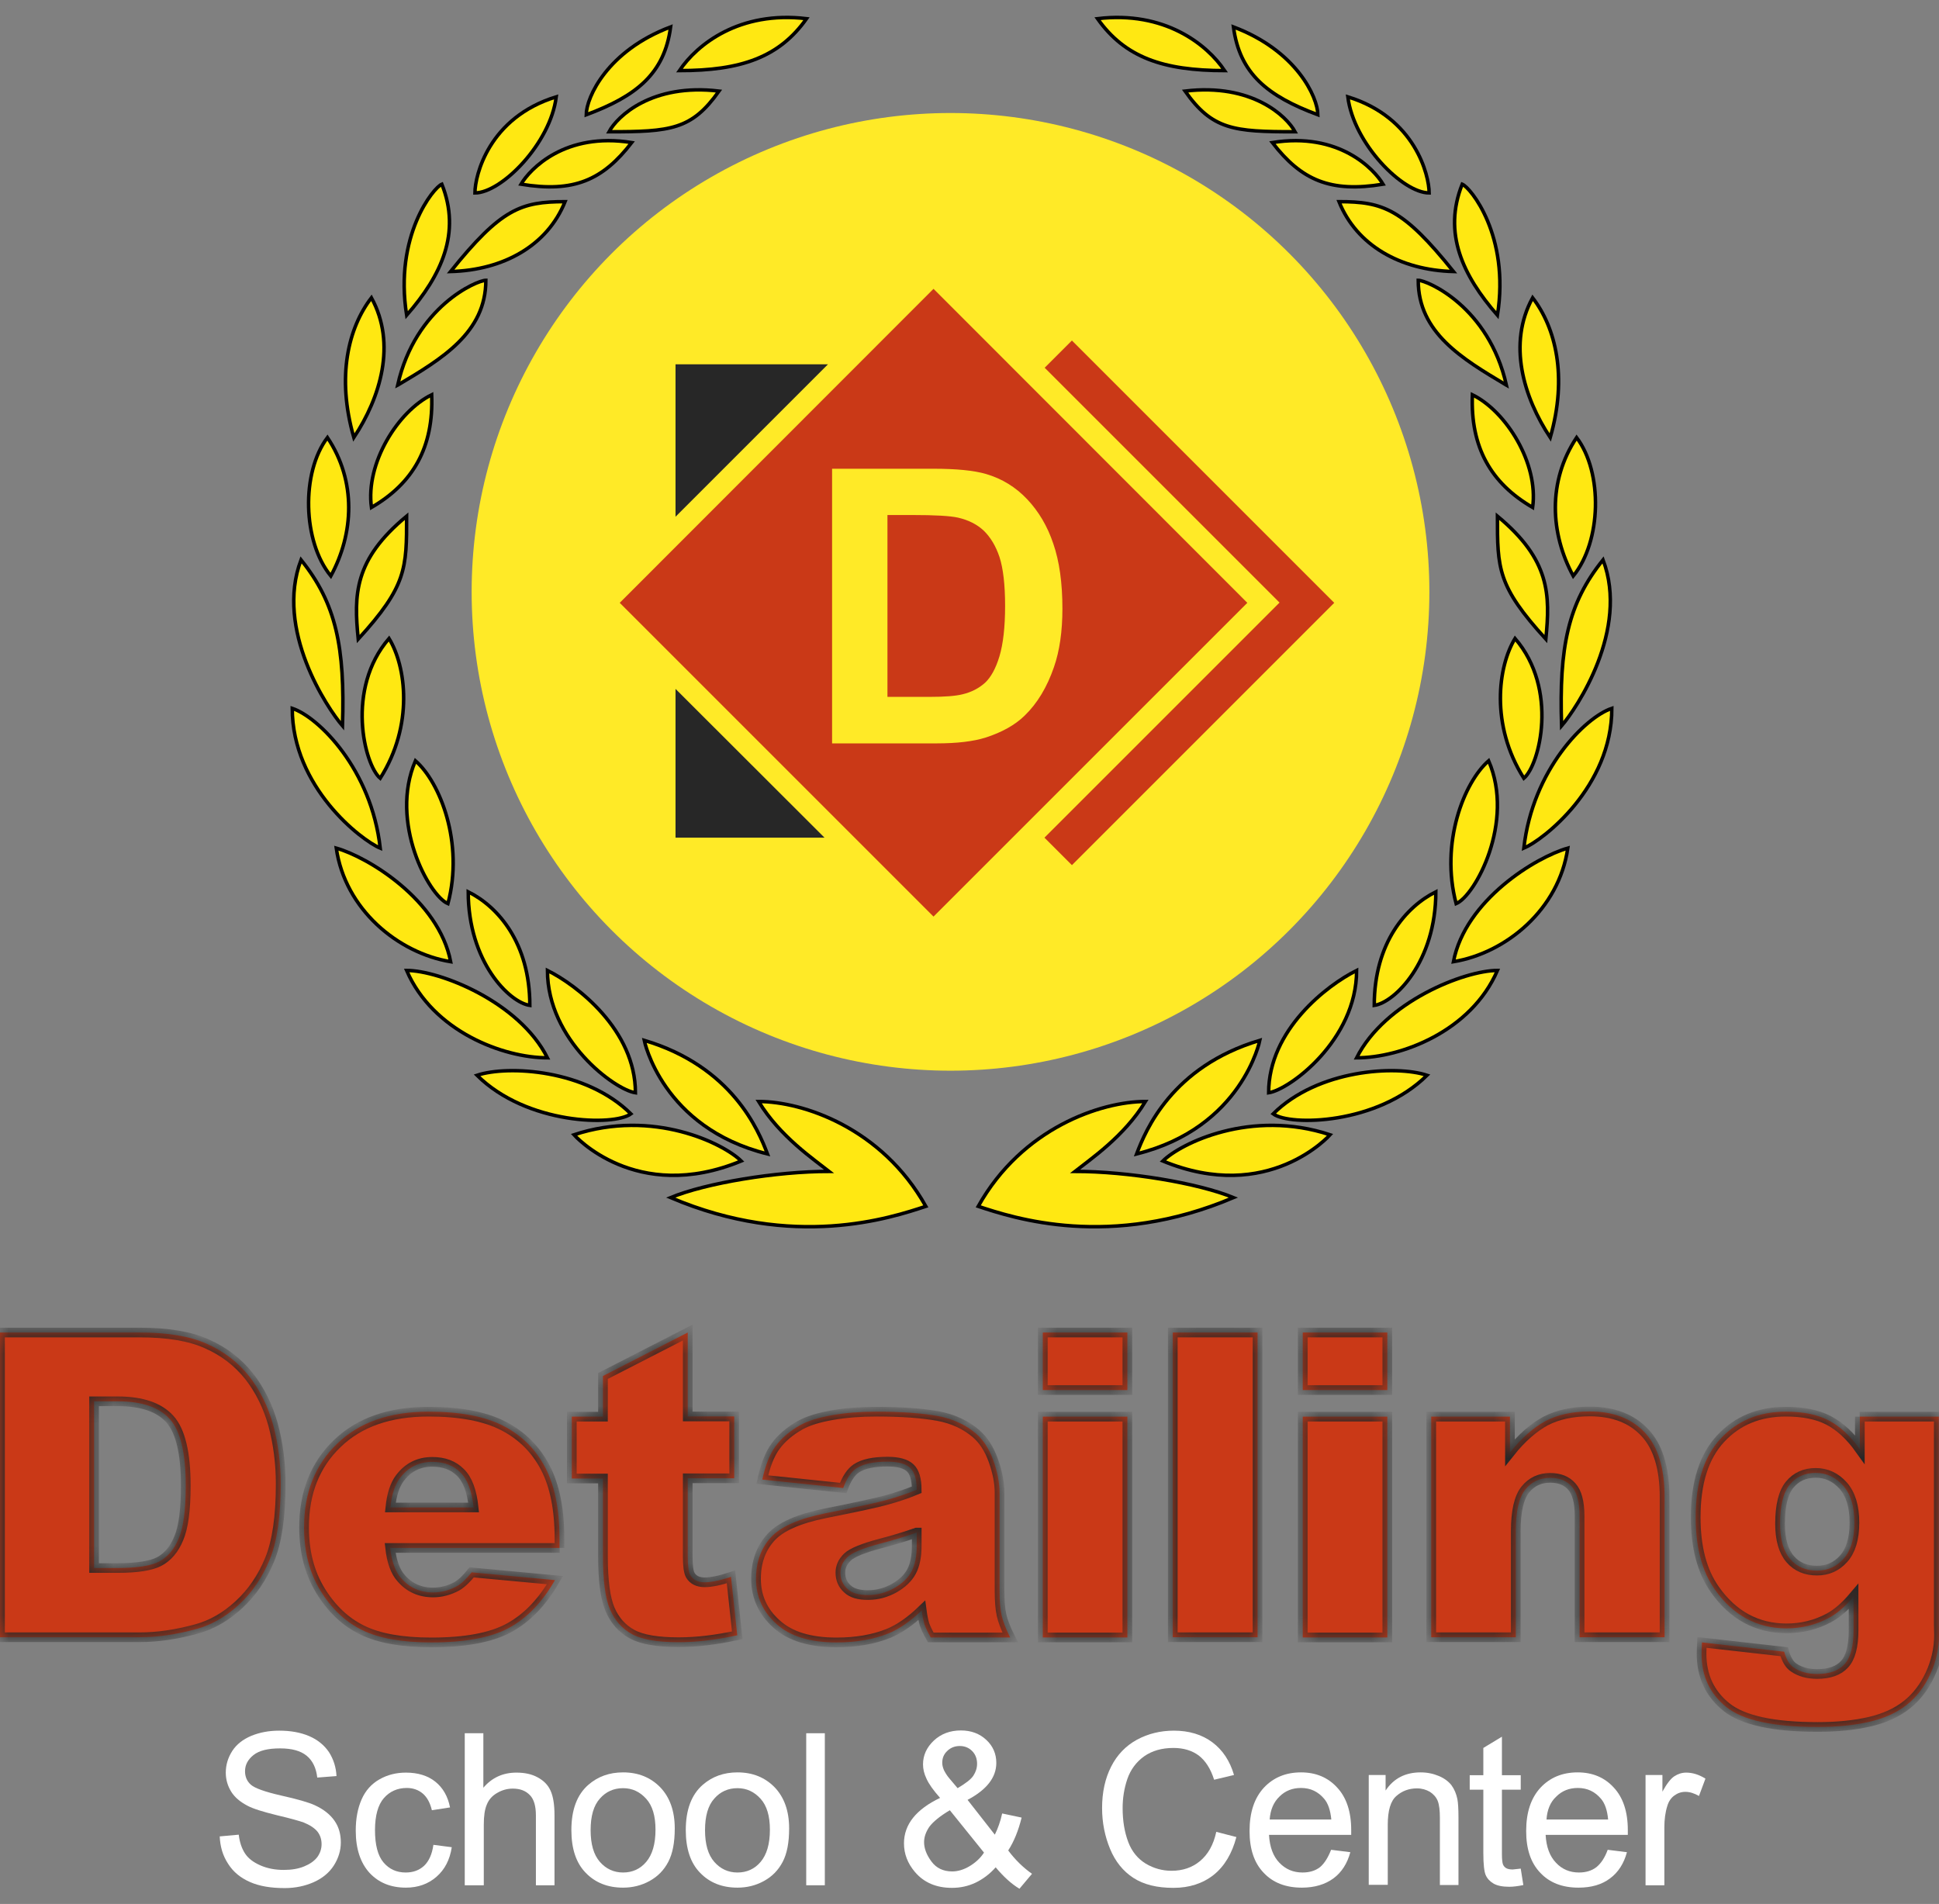 <?xml version="1.0" encoding="UTF-8"?> <svg xmlns="http://www.w3.org/2000/svg" width="111" height="109" viewBox="0 0 111 109" fill="none"><rect x="0" y="0" width="111" height="109" fill="#808080" stroke="none"/><mask id="path-1-inside-1_180_65" fill="white"><path d="M0 76.286H8.01C9.595 76.286 10.87 76.496 11.835 76.93C12.813 77.363 13.606 77.97 14.25 78.774C14.881 79.579 15.339 80.508 15.636 81.572C15.921 82.637 16.069 83.764 16.069 84.952C16.069 86.822 15.859 88.258 15.438 89.285C15.017 90.313 14.423 91.179 13.668 91.873C12.912 92.566 12.108 93.024 11.241 93.259C10.065 93.581 8.988 93.73 8.022 93.73H0V76.286ZM5.385 89.768H6.71C7.837 89.768 8.641 89.644 9.112 89.397C9.582 89.149 9.966 88.716 10.226 88.084C10.498 87.465 10.635 86.45 10.635 85.051C10.635 83.207 10.337 81.931 9.731 81.25C9.124 80.57 8.134 80.223 6.735 80.223H5.385V89.768Z"></path><path d="M32.04 88.617H22.334C22.421 89.397 22.631 89.978 22.965 90.35C23.436 90.894 24.043 91.167 24.798 91.167C25.268 91.167 25.726 91.043 26.16 90.808C26.419 90.659 26.704 90.387 27.001 90.016L31.768 90.461C31.037 91.736 30.158 92.64 29.131 93.197C28.103 93.754 26.618 94.027 24.686 94.027C23.015 94.027 21.69 93.791 20.737 93.321C19.771 92.851 18.979 92.095 18.348 91.068C17.716 90.04 17.407 88.827 17.407 87.441C17.407 85.46 18.038 83.863 19.301 82.649C20.564 81.424 22.309 80.817 24.538 80.817C26.345 80.817 27.769 81.09 28.821 81.634C29.874 82.179 30.666 82.971 31.211 84.011C31.755 85.051 32.028 86.4 32.028 88.072V88.617H32.04ZM27.113 86.302C27.014 85.361 26.766 84.692 26.358 84.296C25.949 83.887 25.417 83.689 24.748 83.689C23.981 83.689 23.362 83.999 22.904 84.605C22.607 84.989 22.421 85.559 22.346 86.302H27.113Z"></path><path d="M39.37 76.286V81.09H42.031V84.63H39.37V89.112C39.37 89.644 39.419 90.003 39.518 90.177C39.679 90.449 39.952 90.585 40.348 90.585C40.707 90.585 41.202 90.486 41.846 90.275L42.205 93.618C41.004 93.878 39.89 94.014 38.85 94.014C37.649 94.014 36.758 93.866 36.188 93.556C35.618 93.247 35.198 92.776 34.925 92.145C34.653 91.513 34.517 90.498 34.517 89.087V84.643H32.734V81.102H34.517V78.774L39.37 76.286Z"></path><path d="M48.27 85.187L43.639 84.704C43.813 83.9 44.06 83.256 44.395 82.798C44.729 82.34 45.199 81.931 45.818 81.585C46.264 81.337 46.871 81.151 47.651 81.015C48.431 80.879 49.272 80.817 50.176 80.817C51.624 80.817 52.788 80.904 53.68 81.065C54.559 81.226 55.289 81.572 55.883 82.08C56.292 82.439 56.626 82.947 56.861 83.603C57.097 84.259 57.22 84.878 57.22 85.472V91.055C57.22 91.65 57.258 92.12 57.332 92.454C57.406 92.789 57.567 93.222 57.827 93.742H53.283C53.098 93.42 52.986 93.172 52.925 92.999C52.875 92.826 52.813 92.566 52.764 92.195C52.132 92.801 51.501 93.247 50.869 93.507C50.015 93.853 49.012 94.027 47.886 94.027C46.375 94.027 45.236 93.68 44.456 92.974C43.676 92.281 43.28 91.415 43.28 90.387C43.28 89.421 43.565 88.641 44.122 88.022C44.679 87.403 45.719 86.945 47.242 86.636C49.062 86.277 50.238 86.017 50.77 85.868C51.303 85.72 51.885 85.534 52.479 85.286C52.479 84.692 52.355 84.271 52.107 84.036C51.86 83.801 51.426 83.677 50.807 83.677C50.015 83.677 49.421 83.801 49.025 84.061C48.715 84.271 48.468 84.643 48.27 85.187ZM52.466 87.738C51.798 87.973 51.105 88.183 50.386 88.369C49.408 88.629 48.777 88.889 48.517 89.137C48.245 89.397 48.109 89.694 48.109 90.028C48.109 90.412 48.245 90.721 48.505 90.956C48.765 91.204 49.161 91.316 49.681 91.316C50.226 91.316 50.721 91.179 51.191 90.919C51.649 90.659 51.984 90.337 52.182 89.966C52.38 89.595 52.479 89.099 52.479 88.493V87.738H52.466Z"></path><path d="M59.697 76.286H64.537V79.579H59.697V76.286ZM59.697 81.102H64.537V93.742H59.697V81.102Z"></path><path d="M67.137 76.286H71.99V93.73H67.137V76.286Z"></path><path d="M74.578 76.286H79.418V79.579H74.578V76.286ZM74.578 81.102H79.418V93.742H74.578V81.102Z"></path><path d="M81.932 81.102H86.438V83.157C87.107 82.315 87.8 81.721 88.481 81.35C89.174 80.99 90.016 80.805 91.006 80.805C92.344 80.805 93.396 81.201 94.151 82.006C94.906 82.798 95.29 84.036 95.29 85.695V93.73H90.425V86.784C90.425 85.992 90.276 85.435 89.979 85.101C89.682 84.766 89.273 84.605 88.741 84.605C88.159 84.605 87.676 84.828 87.317 85.274C86.958 85.72 86.772 86.512 86.772 87.663V93.73H81.932V81.102Z"></path><path d="M106.457 81.102H110.988V93.036L111 93.593C111 94.386 110.827 95.141 110.492 95.859C110.158 96.577 109.713 97.159 109.143 97.605C108.586 98.05 107.868 98.372 107.014 98.57C106.147 98.768 105.169 98.867 104.055 98.867C101.517 98.867 99.771 98.484 98.83 97.728C97.877 96.961 97.407 95.946 97.407 94.671C97.407 94.51 97.419 94.299 97.431 94.027L102.136 94.559C102.26 94.992 102.433 95.302 102.681 95.463C103.04 95.71 103.485 95.834 104.03 95.834C104.723 95.834 105.256 95.648 105.59 95.277C105.937 94.906 106.11 94.25 106.11 93.321V91.402C105.639 91.959 105.157 92.38 104.686 92.628C103.943 93.024 103.139 93.222 102.272 93.222C100.588 93.222 99.214 92.479 98.174 91.006C97.431 89.954 97.072 88.579 97.072 86.859C97.072 84.89 97.543 83.392 98.496 82.365C99.449 81.337 100.687 80.817 102.235 80.817C103.213 80.817 104.03 80.978 104.674 81.312C105.318 81.647 105.912 82.191 106.469 82.971V81.102H106.457ZM101.901 87.23C101.901 88.146 102.099 88.815 102.483 89.26C102.866 89.706 103.386 89.916 104.018 89.916C104.624 89.916 105.132 89.694 105.54 89.236C105.949 88.778 106.159 88.097 106.159 87.168C106.159 86.252 105.949 85.546 105.516 85.051C105.082 84.568 104.562 84.321 103.943 84.321C103.324 84.321 102.829 84.543 102.458 84.989C102.086 85.435 101.901 86.19 101.901 87.23Z"></path></mask><path d="M0 76.286H8.01C9.595 76.286 10.87 76.496 11.835 76.93C12.813 77.363 13.606 77.97 14.25 78.774C14.881 79.579 15.339 80.508 15.636 81.572C15.921 82.637 16.069 83.764 16.069 84.952C16.069 86.822 15.859 88.258 15.438 89.285C15.017 90.313 14.423 91.179 13.668 91.873C12.912 92.566 12.108 93.024 11.241 93.259C10.065 93.581 8.988 93.73 8.022 93.73H0V76.286ZM5.385 89.768H6.71C7.837 89.768 8.641 89.644 9.112 89.397C9.582 89.149 9.966 88.716 10.226 88.084C10.498 87.465 10.635 86.45 10.635 85.051C10.635 83.207 10.337 81.931 9.731 81.25C9.124 80.57 8.134 80.223 6.735 80.223H5.385V89.768Z" fill="#CA3917"></path><path d="M32.04 88.617H22.334C22.421 89.397 22.631 89.978 22.965 90.35C23.436 90.894 24.043 91.167 24.798 91.167C25.268 91.167 25.726 91.043 26.16 90.808C26.419 90.659 26.704 90.387 27.001 90.016L31.768 90.461C31.037 91.736 30.158 92.64 29.131 93.197C28.103 93.754 26.618 94.027 24.686 94.027C23.015 94.027 21.69 93.791 20.737 93.321C19.771 92.851 18.979 92.095 18.348 91.068C17.716 90.04 17.407 88.827 17.407 87.441C17.407 85.46 18.038 83.863 19.301 82.649C20.564 81.424 22.309 80.817 24.538 80.817C26.345 80.817 27.769 81.09 28.821 81.634C29.874 82.179 30.666 82.971 31.211 84.011C31.755 85.051 32.028 86.4 32.028 88.072V88.617H32.04ZM27.113 86.302C27.014 85.361 26.766 84.692 26.358 84.296C25.949 83.887 25.417 83.689 24.748 83.689C23.981 83.689 23.362 83.999 22.904 84.605C22.607 84.989 22.421 85.559 22.346 86.302H27.113Z" fill="#CA3917"></path><path d="M39.37 76.286V81.09H42.031V84.63H39.37V89.112C39.37 89.644 39.419 90.003 39.518 90.177C39.679 90.449 39.952 90.585 40.348 90.585C40.707 90.585 41.202 90.486 41.846 90.275L42.205 93.618C41.004 93.878 39.89 94.014 38.85 94.014C37.649 94.014 36.758 93.866 36.188 93.556C35.618 93.247 35.198 92.776 34.925 92.145C34.653 91.513 34.517 90.498 34.517 89.087V84.643H32.734V81.102H34.517V78.774L39.37 76.286Z" fill="#CA3917"></path><path d="M48.27 85.187L43.639 84.704C43.813 83.9 44.06 83.256 44.395 82.798C44.729 82.34 45.199 81.931 45.818 81.585C46.264 81.337 46.871 81.151 47.651 81.015C48.431 80.879 49.272 80.817 50.176 80.817C51.624 80.817 52.788 80.904 53.68 81.065C54.559 81.226 55.289 81.572 55.883 82.08C56.292 82.439 56.626 82.947 56.861 83.603C57.097 84.259 57.22 84.878 57.22 85.472V91.055C57.22 91.65 57.258 92.12 57.332 92.454C57.406 92.789 57.567 93.222 57.827 93.742H53.283C53.098 93.42 52.986 93.172 52.925 92.999C52.875 92.826 52.813 92.566 52.764 92.195C52.132 92.801 51.501 93.247 50.869 93.507C50.015 93.853 49.012 94.027 47.886 94.027C46.375 94.027 45.236 93.68 44.456 92.974C43.676 92.281 43.28 91.415 43.28 90.387C43.28 89.421 43.565 88.641 44.122 88.022C44.679 87.403 45.719 86.945 47.242 86.636C49.062 86.277 50.238 86.017 50.77 85.868C51.303 85.72 51.885 85.534 52.479 85.286C52.479 84.692 52.355 84.271 52.107 84.036C51.86 83.801 51.426 83.677 50.807 83.677C50.015 83.677 49.421 83.801 49.025 84.061C48.715 84.271 48.468 84.643 48.27 85.187ZM52.466 87.738C51.798 87.973 51.105 88.183 50.386 88.369C49.408 88.629 48.777 88.889 48.517 89.137C48.245 89.397 48.109 89.694 48.109 90.028C48.109 90.412 48.245 90.721 48.505 90.956C48.765 91.204 49.161 91.316 49.681 91.316C50.226 91.316 50.721 91.179 51.191 90.919C51.649 90.659 51.984 90.337 52.182 89.966C52.38 89.595 52.479 89.099 52.479 88.493V87.738H52.466Z" fill="#CA3917"></path><path d="M59.697 76.286H64.537V79.579H59.697V76.286ZM59.697 81.102H64.537V93.742H59.697V81.102Z" fill="#CA3917"></path><path d="M67.137 76.286H71.99V93.73H67.137V76.286Z" fill="#CA3917"></path><path d="M74.578 76.286H79.418V79.579H74.578V76.286ZM74.578 81.102H79.418V93.742H74.578V81.102Z" fill="#CA3917"></path><path d="M81.932 81.102H86.438V83.157C87.107 82.315 87.8 81.721 88.481 81.35C89.174 80.99 90.016 80.805 91.006 80.805C92.344 80.805 93.396 81.201 94.151 82.006C94.906 82.798 95.29 84.036 95.29 85.695V93.73H90.425V86.784C90.425 85.992 90.276 85.435 89.979 85.101C89.682 84.766 89.273 84.605 88.741 84.605C88.159 84.605 87.676 84.828 87.317 85.274C86.958 85.72 86.772 86.512 86.772 87.663V93.73H81.932V81.102Z" fill="#CA3917"></path><path d="M106.457 81.102H110.988V93.036L111 93.593C111 94.386 110.827 95.141 110.492 95.859C110.158 96.577 109.713 97.159 109.143 97.605C108.586 98.05 107.868 98.372 107.014 98.57C106.147 98.768 105.169 98.867 104.055 98.867C101.517 98.867 99.771 98.484 98.83 97.728C97.877 96.961 97.407 95.946 97.407 94.671C97.407 94.51 97.419 94.299 97.431 94.027L102.136 94.559C102.26 94.992 102.433 95.302 102.681 95.463C103.04 95.71 103.485 95.834 104.03 95.834C104.723 95.834 105.256 95.648 105.59 95.277C105.937 94.906 106.11 94.25 106.11 93.321V91.402C105.639 91.959 105.157 92.38 104.686 92.628C103.943 93.024 103.139 93.222 102.272 93.222C100.588 93.222 99.214 92.479 98.174 91.006C97.431 89.954 97.072 88.579 97.072 86.859C97.072 84.89 97.543 83.392 98.496 82.365C99.449 81.337 100.687 80.817 102.235 80.817C103.213 80.817 104.03 80.978 104.674 81.312C105.318 81.647 105.912 82.191 106.469 82.971V81.102H106.457ZM101.901 87.23C101.901 88.146 102.099 88.815 102.483 89.26C102.866 89.706 103.386 89.916 104.018 89.916C104.624 89.916 105.132 89.694 105.54 89.236C105.949 88.778 106.159 88.097 106.159 87.168C106.159 86.252 105.949 85.546 105.516 85.051C105.082 84.568 104.562 84.321 103.943 84.321C103.324 84.321 102.829 84.543 102.458 84.989C102.086 85.435 101.901 86.19 101.901 87.23Z" fill="#CA3917"></path><path d="M0 76.286H8.01C9.595 76.286 10.87 76.496 11.835 76.93C12.813 77.363 13.606 77.97 14.25 78.774C14.881 79.579 15.339 80.508 15.636 81.572C15.921 82.637 16.069 83.764 16.069 84.952C16.069 86.822 15.859 88.258 15.438 89.285C15.017 90.313 14.423 91.179 13.668 91.873C12.912 92.566 12.108 93.024 11.241 93.259C10.065 93.581 8.988 93.73 8.022 93.73H0V76.286ZM5.385 89.768H6.71C7.837 89.768 8.641 89.644 9.112 89.397C9.582 89.149 9.966 88.716 10.226 88.084C10.498 87.465 10.635 86.45 10.635 85.051C10.635 83.207 10.337 81.931 9.731 81.25C9.124 80.57 8.134 80.223 6.735 80.223H5.385V89.768Z" stroke="#272727" stroke-width="0.553" mask="url(#path-1-inside-1_180_65)"></path><path d="M32.04 88.617H22.334C22.421 89.397 22.631 89.978 22.965 90.35C23.436 90.894 24.043 91.167 24.798 91.167C25.268 91.167 25.726 91.043 26.16 90.808C26.419 90.659 26.704 90.387 27.001 90.016L31.768 90.461C31.037 91.736 30.158 92.64 29.131 93.197C28.103 93.754 26.618 94.027 24.686 94.027C23.015 94.027 21.69 93.791 20.737 93.321C19.771 92.851 18.979 92.095 18.348 91.068C17.716 90.04 17.407 88.827 17.407 87.441C17.407 85.46 18.038 83.863 19.301 82.649C20.564 81.424 22.309 80.817 24.538 80.817C26.345 80.817 27.769 81.09 28.821 81.634C29.874 82.179 30.666 82.971 31.211 84.011C31.755 85.051 32.028 86.4 32.028 88.072V88.617H32.04ZM27.113 86.302C27.014 85.361 26.766 84.692 26.358 84.296C25.949 83.887 25.417 83.689 24.748 83.689C23.981 83.689 23.362 83.999 22.904 84.605C22.607 84.989 22.421 85.559 22.346 86.302H27.113Z" stroke="#272727" stroke-width="0.553" mask="url(#path-1-inside-1_180_65)"></path><path d="M39.37 76.286V81.09H42.031V84.63H39.37V89.112C39.37 89.644 39.419 90.003 39.518 90.177C39.679 90.449 39.952 90.585 40.348 90.585C40.707 90.585 41.202 90.486 41.846 90.275L42.205 93.618C41.004 93.878 39.89 94.014 38.85 94.014C37.649 94.014 36.758 93.866 36.188 93.556C35.618 93.247 35.198 92.776 34.925 92.145C34.653 91.513 34.517 90.498 34.517 89.087V84.643H32.734V81.102H34.517V78.774L39.37 76.286Z" stroke="#272727" stroke-width="0.553" mask="url(#path-1-inside-1_180_65)"></path><path d="M48.27 85.187L43.639 84.704C43.813 83.9 44.06 83.256 44.395 82.798C44.729 82.34 45.199 81.931 45.818 81.585C46.264 81.337 46.871 81.151 47.651 81.015C48.431 80.879 49.272 80.817 50.176 80.817C51.624 80.817 52.788 80.904 53.68 81.065C54.559 81.226 55.289 81.572 55.883 82.08C56.292 82.439 56.626 82.947 56.861 83.603C57.097 84.259 57.22 84.878 57.22 85.472V91.055C57.22 91.65 57.258 92.12 57.332 92.454C57.406 92.789 57.567 93.222 57.827 93.742H53.283C53.098 93.42 52.986 93.172 52.925 92.999C52.875 92.826 52.813 92.566 52.764 92.195C52.132 92.801 51.501 93.247 50.869 93.507C50.015 93.853 49.012 94.027 47.886 94.027C46.375 94.027 45.236 93.68 44.456 92.974C43.676 92.281 43.28 91.415 43.28 90.387C43.28 89.421 43.565 88.641 44.122 88.022C44.679 87.403 45.719 86.945 47.242 86.636C49.062 86.277 50.238 86.017 50.77 85.868C51.303 85.72 51.885 85.534 52.479 85.286C52.479 84.692 52.355 84.271 52.107 84.036C51.86 83.801 51.426 83.677 50.807 83.677C50.015 83.677 49.421 83.801 49.025 84.061C48.715 84.271 48.468 84.643 48.27 85.187ZM52.466 87.738C51.798 87.973 51.105 88.183 50.386 88.369C49.408 88.629 48.777 88.889 48.517 89.137C48.245 89.397 48.109 89.694 48.109 90.028C48.109 90.412 48.245 90.721 48.505 90.956C48.765 91.204 49.161 91.316 49.681 91.316C50.226 91.316 50.721 91.179 51.191 90.919C51.649 90.659 51.984 90.337 52.182 89.966C52.38 89.595 52.479 89.099 52.479 88.493V87.738H52.466Z" stroke="#272727" stroke-width="0.553" mask="url(#path-1-inside-1_180_65)"></path><path d="M59.697 76.286H64.537V79.579H59.697V76.286ZM59.697 81.102H64.537V93.742H59.697V81.102Z" stroke="#272727" stroke-width="0.553" mask="url(#path-1-inside-1_180_65)"></path><path d="M67.137 76.286H71.99V93.73H67.137V76.286Z" stroke="#272727" stroke-width="0.553" mask="url(#path-1-inside-1_180_65)"></path><path d="M74.578 76.286H79.418V79.579H74.578V76.286ZM74.578 81.102H79.418V93.742H74.578V81.102Z" stroke="#272727" stroke-width="0.553" mask="url(#path-1-inside-1_180_65)"></path><path d="M81.932 81.102H86.438V83.157C87.107 82.315 87.8 81.721 88.481 81.35C89.174 80.99 90.016 80.805 91.006 80.805C92.344 80.805 93.396 81.201 94.151 82.006C94.906 82.798 95.29 84.036 95.29 85.695V93.73H90.425V86.784C90.425 85.992 90.276 85.435 89.979 85.101C89.682 84.766 89.273 84.605 88.741 84.605C88.159 84.605 87.676 84.828 87.317 85.274C86.958 85.72 86.772 86.512 86.772 87.663V93.73H81.932V81.102Z" stroke="#272727" stroke-width="0.553" mask="url(#path-1-inside-1_180_65)"></path><path d="M106.457 81.102H110.988V93.036L111 93.593C111 94.386 110.827 95.141 110.492 95.859C110.158 96.577 109.713 97.159 109.143 97.605C108.586 98.05 107.868 98.372 107.014 98.57C106.147 98.768 105.169 98.867 104.055 98.867C101.517 98.867 99.771 98.484 98.83 97.728C97.877 96.961 97.407 95.946 97.407 94.671C97.407 94.51 97.419 94.299 97.431 94.027L102.136 94.559C102.26 94.992 102.433 95.302 102.681 95.463C103.04 95.71 103.485 95.834 104.03 95.834C104.723 95.834 105.256 95.648 105.59 95.277C105.937 94.906 106.11 94.25 106.11 93.321V91.402C105.639 91.959 105.157 92.38 104.686 92.628C103.943 93.024 103.139 93.222 102.272 93.222C100.588 93.222 99.214 92.479 98.174 91.006C97.431 89.954 97.072 88.579 97.072 86.859C97.072 84.89 97.543 83.392 98.496 82.365C99.449 81.337 100.687 80.817 102.235 80.817C103.213 80.817 104.03 80.978 104.674 81.312C105.318 81.647 105.912 82.191 106.469 82.971V81.102H106.457ZM101.901 87.23C101.901 88.146 102.099 88.815 102.483 89.26C102.866 89.706 103.386 89.916 104.018 89.916C104.624 89.916 105.132 89.694 105.54 89.236C105.949 88.778 106.159 88.097 106.159 87.168C106.159 86.252 105.949 85.546 105.516 85.051C105.082 84.568 104.562 84.321 103.943 84.321C103.324 84.321 102.829 84.543 102.458 84.989C102.086 85.435 101.901 86.19 101.901 87.23Z" stroke="#272727" stroke-width="0.553" mask="url(#path-1-inside-1_180_65)"></path><path d="M12.578 105.132L13.668 105.033C13.717 105.466 13.841 105.825 14.027 106.11C14.212 106.394 14.509 106.617 14.906 106.791C15.302 106.964 15.747 107.051 16.243 107.051C16.688 107.051 17.072 106.989 17.406 106.852C17.741 106.716 17.988 106.543 18.162 106.32C18.323 106.097 18.409 105.85 18.409 105.577C18.409 105.305 18.335 105.07 18.174 104.859C18.013 104.661 17.753 104.488 17.394 104.339C17.159 104.253 16.639 104.104 15.847 103.918C15.042 103.72 14.485 103.547 14.163 103.374C13.742 103.151 13.432 102.891 13.234 102.569C13.036 102.247 12.925 101.888 12.925 101.48C12.925 101.046 13.049 100.625 13.296 100.241C13.544 99.858 13.915 99.573 14.386 99.375C14.868 99.177 15.401 99.078 15.983 99.078C16.626 99.078 17.196 99.177 17.691 99.387C18.186 99.598 18.558 99.907 18.83 100.303C19.09 100.712 19.239 101.17 19.263 101.678L18.162 101.764C18.1 101.22 17.902 100.799 17.555 100.514C17.208 100.229 16.701 100.093 16.032 100.093C15.339 100.093 14.831 100.217 14.509 100.477C14.188 100.737 14.027 101.034 14.027 101.405C14.027 101.715 14.138 101.975 14.361 102.173C14.584 102.371 15.166 102.581 16.094 102.792C17.035 103.002 17.679 103.188 18.025 103.349C18.533 103.584 18.904 103.881 19.152 104.24C19.4 104.599 19.511 105.008 19.511 105.478C19.511 105.936 19.375 106.382 19.115 106.791C18.855 107.199 18.471 107.521 17.976 107.744C17.481 107.967 16.924 108.091 16.292 108.091C15.5 108.091 14.844 107.979 14.311 107.744C13.779 107.509 13.358 107.174 13.061 106.704C12.751 106.233 12.603 105.714 12.578 105.132Z" fill="white"></path><path d="M24.81 105.615L25.862 105.751C25.751 106.481 25.453 107.038 24.983 107.447C24.513 107.855 23.931 108.066 23.237 108.066C22.371 108.066 21.677 107.781 21.158 107.224C20.638 106.655 20.365 105.85 20.365 104.797C20.365 104.117 20.477 103.522 20.7 103.015C20.922 102.507 21.269 102.123 21.727 101.863C22.185 101.603 22.693 101.48 23.237 101.48C23.918 101.48 24.488 101.653 24.921 102C25.354 102.346 25.639 102.841 25.763 103.473L24.723 103.634C24.624 103.213 24.451 102.891 24.203 102.68C23.956 102.47 23.646 102.359 23.287 102.359C22.755 102.359 22.309 102.557 21.975 102.94C21.64 103.324 21.467 103.943 21.467 104.773C21.467 105.615 21.628 106.234 21.95 106.617C22.272 107.001 22.693 107.199 23.225 107.199C23.646 107.199 23.993 107.075 24.277 106.815C24.55 106.555 24.735 106.159 24.81 105.615Z" fill="white"></path><path d="M26.605 107.93V99.226H27.67V102.346C28.165 101.764 28.797 101.48 29.564 101.48C30.035 101.48 30.443 101.566 30.778 101.752C31.124 101.938 31.372 102.185 31.52 102.52C31.669 102.854 31.743 103.312 31.743 103.931V107.93H30.678V103.931C30.678 103.399 30.567 103.002 30.332 102.767C30.097 102.52 29.775 102.396 29.354 102.396C29.032 102.396 28.735 102.482 28.462 102.643C28.178 102.804 27.98 103.027 27.868 103.312C27.744 103.597 27.695 103.98 27.695 104.476V107.93H26.605Z" fill="white"></path><path d="M32.709 104.773C32.709 103.609 33.031 102.742 33.687 102.173C34.232 101.702 34.888 101.467 35.668 101.467C36.535 101.467 37.24 101.752 37.797 102.321C38.342 102.891 38.627 103.671 38.627 104.674C38.627 105.491 38.503 106.122 38.255 106.593C38.008 107.063 37.661 107.422 37.191 107.682C36.72 107.942 36.213 108.066 35.668 108.066C34.789 108.066 34.071 107.781 33.526 107.212C32.981 106.655 32.709 105.837 32.709 104.773ZM33.811 104.773C33.811 105.577 33.984 106.184 34.343 106.593C34.69 106.989 35.136 107.199 35.668 107.199C36.2 107.199 36.646 107.001 36.992 106.593C37.339 106.184 37.525 105.577 37.525 104.748C37.525 103.968 37.352 103.374 36.992 102.978C36.633 102.581 36.2 102.371 35.668 102.371C35.136 102.371 34.69 102.569 34.343 102.965C33.984 103.361 33.811 103.968 33.811 104.773Z" fill="white"></path><path d="M39.258 104.773C39.258 103.609 39.58 102.742 40.236 102.173C40.781 101.702 41.437 101.467 42.217 101.467C43.083 101.467 43.789 101.752 44.346 102.321C44.891 102.891 45.175 103.671 45.175 104.674C45.175 105.491 45.052 106.122 44.804 106.593C44.556 107.063 44.21 107.422 43.739 107.682C43.269 107.942 42.761 108.066 42.217 108.066C41.338 108.066 40.62 107.781 40.075 107.212C39.53 106.655 39.258 105.837 39.258 104.773ZM40.36 104.773C40.36 105.577 40.533 106.184 40.892 106.593C41.239 106.989 41.684 107.199 42.217 107.199C42.749 107.199 43.195 107.001 43.541 106.593C43.888 106.184 44.074 105.577 44.074 104.748C44.074 103.968 43.9 103.374 43.541 102.978C43.182 102.581 42.749 102.371 42.217 102.371C41.684 102.371 41.239 102.569 40.892 102.965C40.533 103.361 40.36 103.968 40.36 104.773Z" fill="white"></path><path d="M46.153 107.93V99.226H47.218V107.93H46.153Z" fill="white"></path><path d="M56.998 106.902C56.652 107.298 56.255 107.583 55.847 107.781C55.426 107.979 54.98 108.078 54.497 108.078C53.606 108.078 52.9 107.781 52.38 107.174C51.959 106.679 51.749 106.135 51.749 105.528C51.749 104.996 51.922 104.5 52.269 104.067C52.616 103.634 53.136 103.25 53.816 102.928C53.42 102.482 53.16 102.111 53.037 101.826C52.9 101.542 52.839 101.269 52.839 101.009C52.839 100.489 53.049 100.031 53.458 99.647C53.866 99.264 54.386 99.066 55.005 99.066C55.599 99.066 56.082 99.251 56.466 99.61C56.85 99.969 57.035 100.415 57.035 100.923C57.035 101.752 56.491 102.458 55.389 103.04L56.949 105.033C57.122 104.686 57.271 104.278 57.37 103.819L58.484 104.055C58.298 104.81 58.038 105.441 57.716 105.936C58.112 106.469 58.571 106.915 59.078 107.274L58.36 108.128C57.902 107.855 57.456 107.447 56.998 106.902ZM56.33 106.06L54.374 103.634C53.792 103.98 53.408 104.302 53.197 104.587C52.999 104.884 52.9 105.169 52.9 105.466C52.9 105.813 53.037 106.184 53.321 106.568C53.606 106.952 54.002 107.137 54.51 107.137C54.832 107.137 55.166 107.038 55.5 106.84C55.847 106.63 56.119 106.382 56.33 106.06ZM54.819 102.371C55.277 102.099 55.587 101.863 55.723 101.653C55.859 101.442 55.934 101.22 55.934 100.972C55.934 100.675 55.834 100.427 55.649 100.242C55.463 100.056 55.228 99.957 54.943 99.957C54.658 99.957 54.411 100.056 54.225 100.242C54.027 100.427 53.94 100.65 53.94 100.923C53.94 101.059 53.977 101.195 54.039 101.343C54.114 101.492 54.213 101.653 54.349 101.814L54.819 102.371Z" fill="white"></path><path d="M69.627 104.872L70.778 105.169C70.53 106.11 70.097 106.84 69.478 107.335C68.847 107.831 68.079 108.078 67.175 108.078C66.234 108.078 65.479 107.893 64.885 107.509C64.291 107.125 63.845 106.568 63.548 105.85C63.251 105.132 63.09 104.352 63.09 103.51C63.09 102.606 63.263 101.814 63.61 101.133C63.956 100.452 64.452 99.945 65.083 99.598C65.727 99.251 66.433 99.078 67.2 99.078C68.067 99.078 68.809 99.301 69.404 99.746C69.998 100.192 70.406 100.811 70.642 101.616L69.503 101.888C69.305 101.257 69.008 100.799 68.624 100.502C68.24 100.217 67.757 100.068 67.175 100.068C66.507 100.068 65.95 100.229 65.492 100.551C65.046 100.873 64.724 101.306 64.538 101.839C64.353 102.383 64.266 102.94 64.266 103.51C64.266 104.253 64.377 104.897 64.588 105.454C64.798 106.011 65.145 106.419 65.591 106.692C66.049 106.964 66.544 107.1 67.064 107.1C67.708 107.1 68.252 106.915 68.698 106.543C69.156 106.159 69.466 105.615 69.627 104.872Z" fill="white"></path><path d="M76.2 105.899L77.301 106.036C77.128 106.679 76.806 107.187 76.336 107.534C75.865 107.88 75.259 108.066 74.528 108.066C73.6 108.066 72.869 107.781 72.337 107.212C71.792 106.642 71.532 105.85 71.532 104.822C71.532 103.758 71.805 102.94 72.349 102.346C72.894 101.764 73.6 101.467 74.479 101.467C75.321 101.467 76.014 101.752 76.546 102.334C77.079 102.903 77.351 103.72 77.351 104.76C77.351 104.822 77.351 104.921 77.351 105.045H72.646C72.684 105.738 72.882 106.271 73.241 106.642C73.6 107.014 74.033 107.199 74.565 107.199C74.962 107.199 75.296 107.1 75.568 106.89C75.816 106.679 76.026 106.345 76.2 105.899ZM72.684 104.166H76.212C76.162 103.634 76.026 103.238 75.803 102.978C75.457 102.569 75.023 102.359 74.479 102.359C73.984 102.359 73.575 102.52 73.241 102.854C72.906 103.176 72.721 103.621 72.684 104.166Z" fill="white"></path><path d="M78.355 107.93V101.616H79.32V102.507C79.778 101.814 80.447 101.467 81.326 101.467C81.71 101.467 82.056 101.542 82.378 101.678C82.7 101.814 82.935 102 83.096 102.21C83.257 102.433 83.368 102.693 83.43 103.002C83.468 103.2 83.492 103.547 83.492 104.042V107.917H82.428V104.079C82.428 103.646 82.39 103.324 82.304 103.101C82.217 102.891 82.069 102.718 81.858 102.581C81.648 102.458 81.4 102.383 81.115 102.383C80.657 102.383 80.261 102.532 79.939 102.817C79.605 103.101 79.444 103.659 79.444 104.463V107.905H78.355V107.93Z" fill="white"></path><path d="M87.056 106.976L87.205 107.917C86.908 107.979 86.636 108.016 86.4 108.016C86.016 108.016 85.707 107.954 85.497 107.831C85.286 107.707 85.138 107.546 85.051 107.348C84.964 107.15 84.915 106.729 84.915 106.085V102.458H84.135V101.628H84.915V100.068L85.979 99.424V101.628H87.056V102.458H85.979V106.147C85.979 106.456 86.004 106.642 86.041 106.741C86.079 106.828 86.14 106.902 86.227 106.952C86.314 107.001 86.438 107.026 86.598 107.026C86.71 107.014 86.858 107.001 87.056 106.976Z" fill="white"></path><path d="M92.034 105.899L93.136 106.036C92.963 106.679 92.641 107.187 92.171 107.534C91.7 107.893 91.094 108.066 90.363 108.066C89.435 108.066 88.704 107.781 88.172 107.212C87.627 106.642 87.367 105.85 87.367 104.822C87.367 103.758 87.639 102.94 88.184 102.346C88.729 101.764 89.435 101.467 90.314 101.467C91.156 101.467 91.849 101.752 92.381 102.334C92.913 102.903 93.186 103.72 93.186 104.76C93.186 104.822 93.186 104.921 93.186 105.045H88.481C88.519 105.738 88.717 106.271 89.076 106.642C89.422 107.014 89.868 107.199 90.388 107.199C90.784 107.199 91.118 107.1 91.391 106.89C91.651 106.679 91.874 106.345 92.034 105.899ZM88.531 104.166H92.059C92.01 103.634 91.874 103.238 91.651 102.978C91.304 102.569 90.871 102.359 90.326 102.359C89.831 102.359 89.422 102.52 89.088 102.854C88.741 103.176 88.568 103.621 88.531 104.166Z" fill="white"></path><path d="M94.201 107.93V101.616H95.167V102.569C95.414 102.123 95.637 101.826 95.848 101.69C96.058 101.554 96.281 101.48 96.529 101.48C96.888 101.48 97.259 101.591 97.63 101.826L97.259 102.817C96.999 102.668 96.739 102.581 96.479 102.581C96.244 102.581 96.033 102.656 95.848 102.792C95.662 102.928 95.526 103.126 95.452 103.374C95.328 103.758 95.278 104.166 95.278 104.624V107.93H94.201Z" fill="white"></path><path d="M66.57 66.466C67.577 65.465 71.607 63.465 76.141 64.965C76.141 64.965 72.615 68.966 66.57 66.466Z" fill="#FFE812"></path><path d="M65.068 66.061C65.571 64.727 67.083 61.059 72.12 59.559C72.12 59.559 71.113 64.56 65.068 66.061Z" fill="#FFE812"></path><path d="M56 69.061C58.519 64.56 63.053 63.06 65.571 63.06C64.362 65.06 62.381 66.394 61.541 67.061C64.564 67.061 68.594 67.728 70.609 68.561C63.556 71.562 58.015 69.728 56 69.061Z" fill="#FFE812"></path><path d="M77.661 55.558C75.982 56.391 72.624 58.959 72.624 62.56C73.799 62.393 77.661 59.559 77.661 55.558Z" fill="#FFE812"></path><path d="M82.196 51.056C80.517 51.89 78.67 53.957 78.67 57.558C79.845 57.392 82.196 55.057 82.196 51.056Z" fill="#FFE812"></path><path d="M85.218 43.554C83.808 44.785 82.436 48.251 83.358 51.733C84.452 51.275 86.73 47.055 85.218 43.554Z" fill="#FFE812"></path><path d="M86.73 36.552C85.756 38.146 85.302 41.507 87.235 44.555C88.14 43.792 89.229 39.442 86.73 36.552Z" fill="#FFE812"></path><path d="M85.722 29.55C85.721 32.551 85.722 33.551 88.493 36.587C88.744 34.051 88.744 32.051 85.722 29.55Z" fill="#FFE812"></path><path d="M90.255 25.049C88.585 27.55 88.744 30.551 90.062 32.975C91.681 30.999 91.767 27.05 90.255 25.049Z" fill="#FFE812"></path><path d="M84.288 22.6C84.171 25.598 85.342 27.66 87.737 29.05C88.085 26.527 86.225 23.549 84.288 22.6Z" fill="#FFE812"></path><path d="M87.737 17.047C86.292 19.682 87.22 22.748 88.745 25.049C89.752 21.548 89.049 18.751 87.737 17.047Z" fill="#FFE812"></path><path d="M86.228 22.044C83.709 20.545 81.186 19.044 81.188 16.047C81.69 16.047 85.224 17.547 86.235 22.048L86.228 22.044Z" fill="#FFE812"></path><path d="M83.706 10.545C82.595 13.336 83.724 15.761 85.722 18.047C86.445 13.492 84.174 10.728 83.706 10.545Z" fill="#FFE812"></path><path d="M76.653 11.545C77.661 14.046 80.159 15.465 83.207 15.546C80.312 11.94 79.172 11.545 76.653 11.545Z" fill="#FFE812"></path><path d="M77.158 5.544C77.492 8.227 80.301 11.045 81.813 11.045C81.812 10.045 81.019 6.726 77.158 5.544Z" fill="#FFE812"></path><path d="M72.838 8.162C74.493 10.309 76.151 11.045 79.174 10.545C78.664 9.682 76.654 7.544 72.838 8.162Z" fill="#FFE812"></path><path d="M70.61 1.542C70.962 4.223 72.572 5.503 75.442 6.571C75.435 5.57 74.226 2.902 70.61 1.542Z" fill="#FFE812"></path><path d="M67.84 5.215C69.405 7.428 70.61 7.544 74.137 7.544C73.663 6.661 71.679 4.754 67.84 5.215Z" fill="#FFE812"></path><path d="M62.83 1.069C64.394 3.282 66.578 4.043 70.105 4.043C69.097 2.543 66.669 0.608 62.83 1.069Z" fill="#FFE812"></path><path d="M92.271 40.553C90.759 41.053 87.737 44.054 87.233 48.556C88.327 48.098 92.271 45.055 92.271 40.553Z" fill="#FFE812"></path><path d="M91.768 32.051C89.753 34.552 89.249 37.052 89.394 41.554C90.256 40.553 93.279 36.052 91.768 32.051Z" fill="#FFE812"></path><path d="M81.692 61.559C79.911 60.97 75.449 61.221 72.884 63.767C73.834 64.474 78.843 64.388 81.692 61.559Z" fill="#FFE812"></path><path d="M85.722 55.557C83.844 55.558 79.283 57.338 77.661 60.559C80.18 60.559 84.211 59.059 85.722 55.557Z" fill="#FFE812"></path><path d="M89.75 48.555C87.943 49.062 83.883 51.52 83.203 55.057C86.225 54.557 89.246 52.056 89.75 48.555Z" fill="#FFE812"></path><path d="M66.57 66.466C67.577 65.465 71.607 63.465 76.141 64.965C76.141 64.965 72.615 68.966 66.57 66.466Z" stroke="black" stroke-width="0.2"></path><path d="M65.068 66.061C65.571 64.727 67.083 61.059 72.12 59.559C72.12 59.559 71.113 64.56 65.068 66.061Z" stroke="black" stroke-width="0.2"></path><path d="M56 69.061C58.519 64.56 63.053 63.06 65.571 63.06C64.362 65.06 62.381 66.394 61.541 67.061C64.564 67.061 68.594 67.728 70.609 68.561C63.556 71.562 58.015 69.728 56 69.061Z" stroke="black" stroke-width="0.2"></path><path d="M77.661 55.558C75.982 56.391 72.624 58.959 72.624 62.56C73.799 62.393 77.661 59.559 77.661 55.558Z" stroke="black" stroke-width="0.2"></path><path d="M82.196 51.056C80.517 51.89 78.67 53.957 78.67 57.558C79.845 57.392 82.196 55.057 82.196 51.056Z" stroke="black" stroke-width="0.2"></path><path d="M85.218 43.554C83.808 44.785 82.436 48.251 83.358 51.733C84.452 51.275 86.73 47.055 85.218 43.554Z" stroke="black" stroke-width="0.2"></path><path d="M86.73 36.552C85.756 38.146 85.302 41.507 87.235 44.555C88.14 43.792 89.229 39.442 86.73 36.552Z" stroke="black" stroke-width="0.2"></path><path d="M85.722 29.55C85.721 32.551 85.722 33.551 88.493 36.587C88.744 34.051 88.744 32.051 85.722 29.55Z" stroke="black" stroke-width="0.2"></path><path d="M90.255 25.049C88.585 27.55 88.744 30.551 90.062 32.975C91.681 30.999 91.767 27.05 90.255 25.049Z" stroke="black" stroke-width="0.2"></path><path d="M84.288 22.6C84.171 25.598 85.342 27.66 87.737 29.05C88.085 26.527 86.225 23.549 84.288 22.6Z" stroke="black" stroke-width="0.2"></path><path d="M87.737 17.047C86.292 19.682 87.22 22.748 88.745 25.049C89.752 21.548 89.049 18.751 87.737 17.047Z" stroke="black" stroke-width="0.2"></path><path d="M86.228 22.044C83.709 20.545 81.186 19.044 81.188 16.047C81.69 16.047 85.224 17.547 86.235 22.048L86.228 22.044Z" stroke="black" stroke-width="0.2"></path><path d="M83.706 10.545C82.595 13.336 83.724 15.761 85.722 18.047C86.445 13.492 84.174 10.728 83.706 10.545Z" stroke="black" stroke-width="0.2"></path><path d="M76.653 11.545C77.661 14.046 80.159 15.465 83.207 15.546C80.312 11.94 79.172 11.545 76.653 11.545Z" stroke="black" stroke-width="0.2"></path><path d="M77.158 5.544C77.492 8.227 80.301 11.045 81.813 11.045C81.812 10.045 81.019 6.726 77.158 5.544Z" stroke="black" stroke-width="0.2"></path><path d="M72.838 8.162C74.493 10.309 76.151 11.045 79.174 10.545C78.664 9.682 76.654 7.544 72.838 8.162Z" stroke="black" stroke-width="0.2"></path><path d="M70.61 1.542C70.962 4.223 72.572 5.503 75.442 6.571C75.435 5.57 74.226 2.902 70.61 1.542Z" stroke="black" stroke-width="0.2"></path><path d="M67.84 5.215C69.405 7.428 70.61 7.544 74.137 7.544C73.663 6.661 71.679 4.754 67.84 5.215Z" stroke="black" stroke-width="0.2"></path><path d="M62.83 1.069C64.394 3.282 66.578 4.043 70.105 4.043C69.097 2.543 66.669 0.608 62.83 1.069Z" stroke="black" stroke-width="0.2"></path><path d="M92.271 40.553C90.759 41.053 87.737 44.054 87.233 48.556C88.327 48.098 92.271 45.055 92.271 40.553Z" stroke="black" stroke-width="0.2"></path><path d="M91.768 32.051C89.753 34.552 89.249 37.052 89.394 41.554C90.256 40.553 93.279 36.052 91.768 32.051Z" stroke="black" stroke-width="0.2"></path><path d="M81.692 61.559C79.911 60.97 75.449 61.221 72.884 63.767C73.834 64.474 78.843 64.388 81.692 61.559Z" stroke="black" stroke-width="0.2"></path><path d="M85.722 55.557C83.844 55.558 79.283 57.338 77.661 60.559C80.18 60.559 84.211 59.059 85.722 55.557Z" stroke="black" stroke-width="0.2"></path><path d="M89.75 48.555C87.943 49.062 83.883 51.52 83.203 55.057C86.225 54.557 89.246 52.056 89.75 48.555Z" stroke="black" stroke-width="0.2"></path><circle cx="54.413" cy="33.883" r="27.413" fill="#FFEA27"></circle><path d="M61.363 19.494L59.803 21.053L73.248 34.498L59.791 47.956L61.363 49.528L76.38 34.511L61.363 19.494Z" fill="#CA3917"></path><path d="M47.399 20.855H38.671V29.583L47.399 20.855Z" fill="#272727"></path><path d="M38.671 39.438V47.956H47.201L38.671 39.438Z" fill="#272727"></path><path d="M53.44 16.535L35.477 34.511L53.44 52.474L71.404 34.511L53.44 16.535ZM58.652 40.973C58.108 41.505 57.352 41.926 56.424 42.224C55.718 42.446 54.79 42.558 53.614 42.558H47.634V26.835H53.44C54.752 26.835 55.743 26.934 56.436 27.132C57.365 27.404 58.145 27.887 58.801 28.581C59.457 29.274 59.965 30.128 60.299 31.131C60.645 32.134 60.819 33.372 60.819 34.845C60.819 36.145 60.658 37.259 60.336 38.188C59.94 39.339 59.383 40.267 58.652 40.973Z" fill="#CA3917"></path><path d="M56.312 30.376C55.928 30.017 55.433 29.769 54.839 29.633C54.393 29.534 53.526 29.484 52.227 29.484H50.803V39.896H53.18C54.071 39.896 54.703 39.847 55.099 39.748C55.619 39.624 56.039 39.401 56.386 39.091C56.72 38.782 57.005 38.274 57.216 37.569C57.426 36.863 57.538 35.91 57.538 34.684C57.538 33.471 57.426 32.53 57.216 31.886C57.005 31.255 56.696 30.747 56.312 30.376Z" fill="#CA3917"></path><path d="M42.431 66.466C41.423 65.465 37.393 63.465 32.859 64.965C32.859 64.965 36.385 68.966 42.431 66.466Z" fill="#FFE812"></path><path d="M43.933 66.061C43.429 64.727 41.918 61.059 36.88 59.559C36.88 59.559 37.888 64.56 43.933 66.061Z" fill="#FFE812"></path><path d="M53 69.061C50.481 64.56 45.948 63.06 43.429 63.06C44.638 65.06 46.619 66.394 47.459 67.061C44.436 67.061 40.406 67.728 38.391 68.561C45.444 71.562 50.985 69.728 53 69.061Z" fill="#FFE812"></path><path d="M31.339 55.558C33.018 56.391 36.376 58.959 36.376 62.56C35.201 62.393 31.339 59.559 31.339 55.558Z" fill="#FFE812"></path><path d="M26.804 51.056C28.483 51.89 30.331 53.957 30.331 57.558C29.155 57.392 26.804 55.057 26.804 51.056Z" fill="#FFE812"></path><path d="M23.782 43.554C25.192 44.785 26.565 48.251 25.642 51.733C24.548 51.275 22.271 47.055 23.782 43.554Z" fill="#FFE812"></path><path d="M22.27 36.552C23.244 38.146 23.698 41.507 21.766 44.555C20.86 43.792 19.771 39.442 22.27 36.552Z" fill="#FFE812"></path><path d="M23.278 29.55C23.279 32.551 23.279 33.551 20.507 36.587C20.256 34.051 20.256 32.051 23.278 29.55Z" fill="#FFE812"></path><path d="M18.745 25.049C20.416 27.55 20.256 30.551 18.938 32.975C17.319 30.999 17.233 27.05 18.745 25.049Z" fill="#FFE812"></path><path d="M24.712 22.6C24.829 25.598 23.658 27.66 21.264 29.05C20.915 26.527 22.775 23.549 24.712 22.6Z" fill="#FFE812"></path><path d="M21.263 17.047C22.708 19.682 21.78 22.748 20.256 25.049C19.248 21.548 19.951 18.751 21.263 17.047Z" fill="#FFE812"></path><path d="M22.773 22.044C25.292 20.545 27.814 19.044 27.813 16.047C27.31 16.047 23.776 17.547 22.765 22.048L22.773 22.044Z" fill="#FFE812"></path><path d="M25.294 10.545C26.405 13.336 25.276 15.761 23.279 18.047C22.555 13.492 24.826 10.728 25.294 10.545Z" fill="#FFE812"></path><path d="M32.347 11.545C31.339 14.046 28.841 15.465 25.793 15.546C28.688 11.94 29.828 11.545 32.347 11.545Z" fill="#FFE812"></path><path d="M31.842 5.544C31.508 8.227 28.699 11.045 27.188 11.045C27.188 10.045 27.982 6.726 31.842 5.544Z" fill="#FFE812"></path><path d="M36.162 8.162C34.508 10.309 32.85 11.045 29.827 10.545C30.336 9.682 32.346 7.544 36.162 8.162Z" fill="#FFE812"></path><path d="M38.39 1.542C38.039 4.223 36.428 5.503 33.559 6.571C33.565 5.57 34.774 2.902 38.39 1.542Z" fill="#FFE812"></path><path d="M41.16 5.215C39.596 7.428 38.39 7.544 34.864 7.544C35.337 6.661 37.321 4.754 41.16 5.215Z" fill="#FFE812"></path><path d="M46.17 1.069C44.606 3.282 42.422 4.043 38.895 4.043C39.903 2.543 42.332 0.608 46.17 1.069Z" fill="#FFE812"></path><path d="M16.73 40.553C18.241 41.053 21.263 44.054 21.767 48.556C20.673 48.098 16.73 45.055 16.73 40.553Z" fill="#FFE812"></path><path d="M17.233 32.051C19.248 34.552 19.751 37.052 19.606 41.554C18.744 40.553 15.721 36.052 17.233 32.051Z" fill="#FFE812"></path><path d="M27.308 61.559C29.089 60.97 33.551 61.221 36.116 63.767C35.166 64.474 30.158 64.388 27.308 61.559Z" fill="#FFE812"></path><path d="M23.278 55.557C25.156 55.558 29.717 57.338 31.339 60.559C28.82 60.559 24.79 59.059 23.278 55.557Z" fill="#FFE812"></path><path d="M19.25 48.555C21.057 49.062 25.117 51.52 25.798 55.057C22.775 54.557 19.754 52.056 19.25 48.555Z" fill="#FFE812"></path><path d="M42.431 66.466C41.423 65.465 37.393 63.465 32.859 64.965C32.859 64.965 36.385 68.966 42.431 66.466Z" stroke="black" stroke-width="0.2"></path><path d="M43.933 66.061C43.429 64.727 41.918 61.059 36.88 59.559C36.88 59.559 37.888 64.56 43.933 66.061Z" stroke="black" stroke-width="0.2"></path><path d="M53 69.061C50.481 64.56 45.948 63.06 43.429 63.06C44.638 65.06 46.619 66.394 47.459 67.061C44.436 67.061 40.406 67.728 38.391 68.561C45.444 71.562 50.985 69.728 53 69.061Z" stroke="black" stroke-width="0.2"></path><path d="M31.339 55.558C33.018 56.391 36.376 58.959 36.376 62.56C35.201 62.393 31.339 59.559 31.339 55.558Z" stroke="black" stroke-width="0.2"></path><path d="M26.804 51.056C28.483 51.89 30.331 53.957 30.331 57.558C29.155 57.392 26.804 55.057 26.804 51.056Z" stroke="black" stroke-width="0.2"></path><path d="M23.782 43.554C25.192 44.785 26.565 48.251 25.642 51.733C24.548 51.275 22.271 47.055 23.782 43.554Z" stroke="black" stroke-width="0.2"></path><path d="M22.27 36.552C23.244 38.146 23.698 41.507 21.766 44.555C20.86 43.792 19.771 39.442 22.27 36.552Z" stroke="black" stroke-width="0.2"></path><path d="M23.278 29.55C23.279 32.551 23.279 33.551 20.507 36.587C20.256 34.051 20.256 32.051 23.278 29.55Z" stroke="black" stroke-width="0.2"></path><path d="M18.745 25.049C20.416 27.55 20.256 30.551 18.938 32.975C17.319 30.999 17.233 27.05 18.745 25.049Z" stroke="black" stroke-width="0.2"></path><path d="M24.712 22.6C24.829 25.598 23.658 27.66 21.264 29.05C20.915 26.527 22.775 23.549 24.712 22.6Z" stroke="black" stroke-width="0.2"></path><path d="M21.263 17.047C22.708 19.682 21.78 22.748 20.256 25.049C19.248 21.548 19.951 18.751 21.263 17.047Z" stroke="black" stroke-width="0.2"></path><path d="M22.773 22.044C25.292 20.545 27.814 19.044 27.813 16.047C27.31 16.047 23.776 17.547 22.765 22.048L22.773 22.044Z" stroke="black" stroke-width="0.2"></path><path d="M25.294 10.545C26.405 13.336 25.276 15.761 23.279 18.047C22.555 13.492 24.826 10.728 25.294 10.545Z" stroke="black" stroke-width="0.2"></path><path d="M32.347 11.545C31.339 14.046 28.841 15.465 25.793 15.546C28.688 11.94 29.828 11.545 32.347 11.545Z" stroke="black" stroke-width="0.2"></path><path d="M31.842 5.544C31.508 8.227 28.699 11.045 27.188 11.045C27.188 10.045 27.982 6.726 31.842 5.544Z" stroke="black" stroke-width="0.2"></path><path d="M36.162 8.162C34.508 10.309 32.85 11.045 29.827 10.545C30.336 9.682 32.346 7.544 36.162 8.162Z" stroke="black" stroke-width="0.2"></path><path d="M38.39 1.542C38.039 4.223 36.428 5.503 33.559 6.571C33.565 5.57 34.774 2.902 38.39 1.542Z" stroke="black" stroke-width="0.2"></path><path d="M41.16 5.215C39.596 7.428 38.39 7.544 34.864 7.544C35.337 6.661 37.321 4.754 41.16 5.215Z" stroke="black" stroke-width="0.2"></path><path d="M46.17 1.069C44.606 3.282 42.422 4.043 38.895 4.043C39.903 2.543 42.332 0.608 46.17 1.069Z" stroke="black" stroke-width="0.2"></path><path d="M16.73 40.553C18.241 41.053 21.263 44.054 21.767 48.556C20.673 48.098 16.73 45.055 16.73 40.553Z" stroke="black" stroke-width="0.2"></path><path d="M17.233 32.051C19.248 34.552 19.751 37.052 19.606 41.554C18.744 40.553 15.721 36.052 17.233 32.051Z" stroke="black" stroke-width="0.2"></path><path d="M27.308 61.559C29.089 60.97 33.551 61.221 36.116 63.767C35.166 64.474 30.158 64.388 27.308 61.559Z" stroke="black" stroke-width="0.2"></path><path d="M23.278 55.557C25.156 55.558 29.717 57.338 31.339 60.559C28.82 60.559 24.79 59.059 23.278 55.557Z" stroke="black" stroke-width="0.2"></path><path d="M19.25 48.555C21.057 49.062 25.117 51.52 25.798 55.057C22.775 54.557 19.754 52.056 19.25 48.555Z" stroke="black" stroke-width="0.2"></path></svg> 